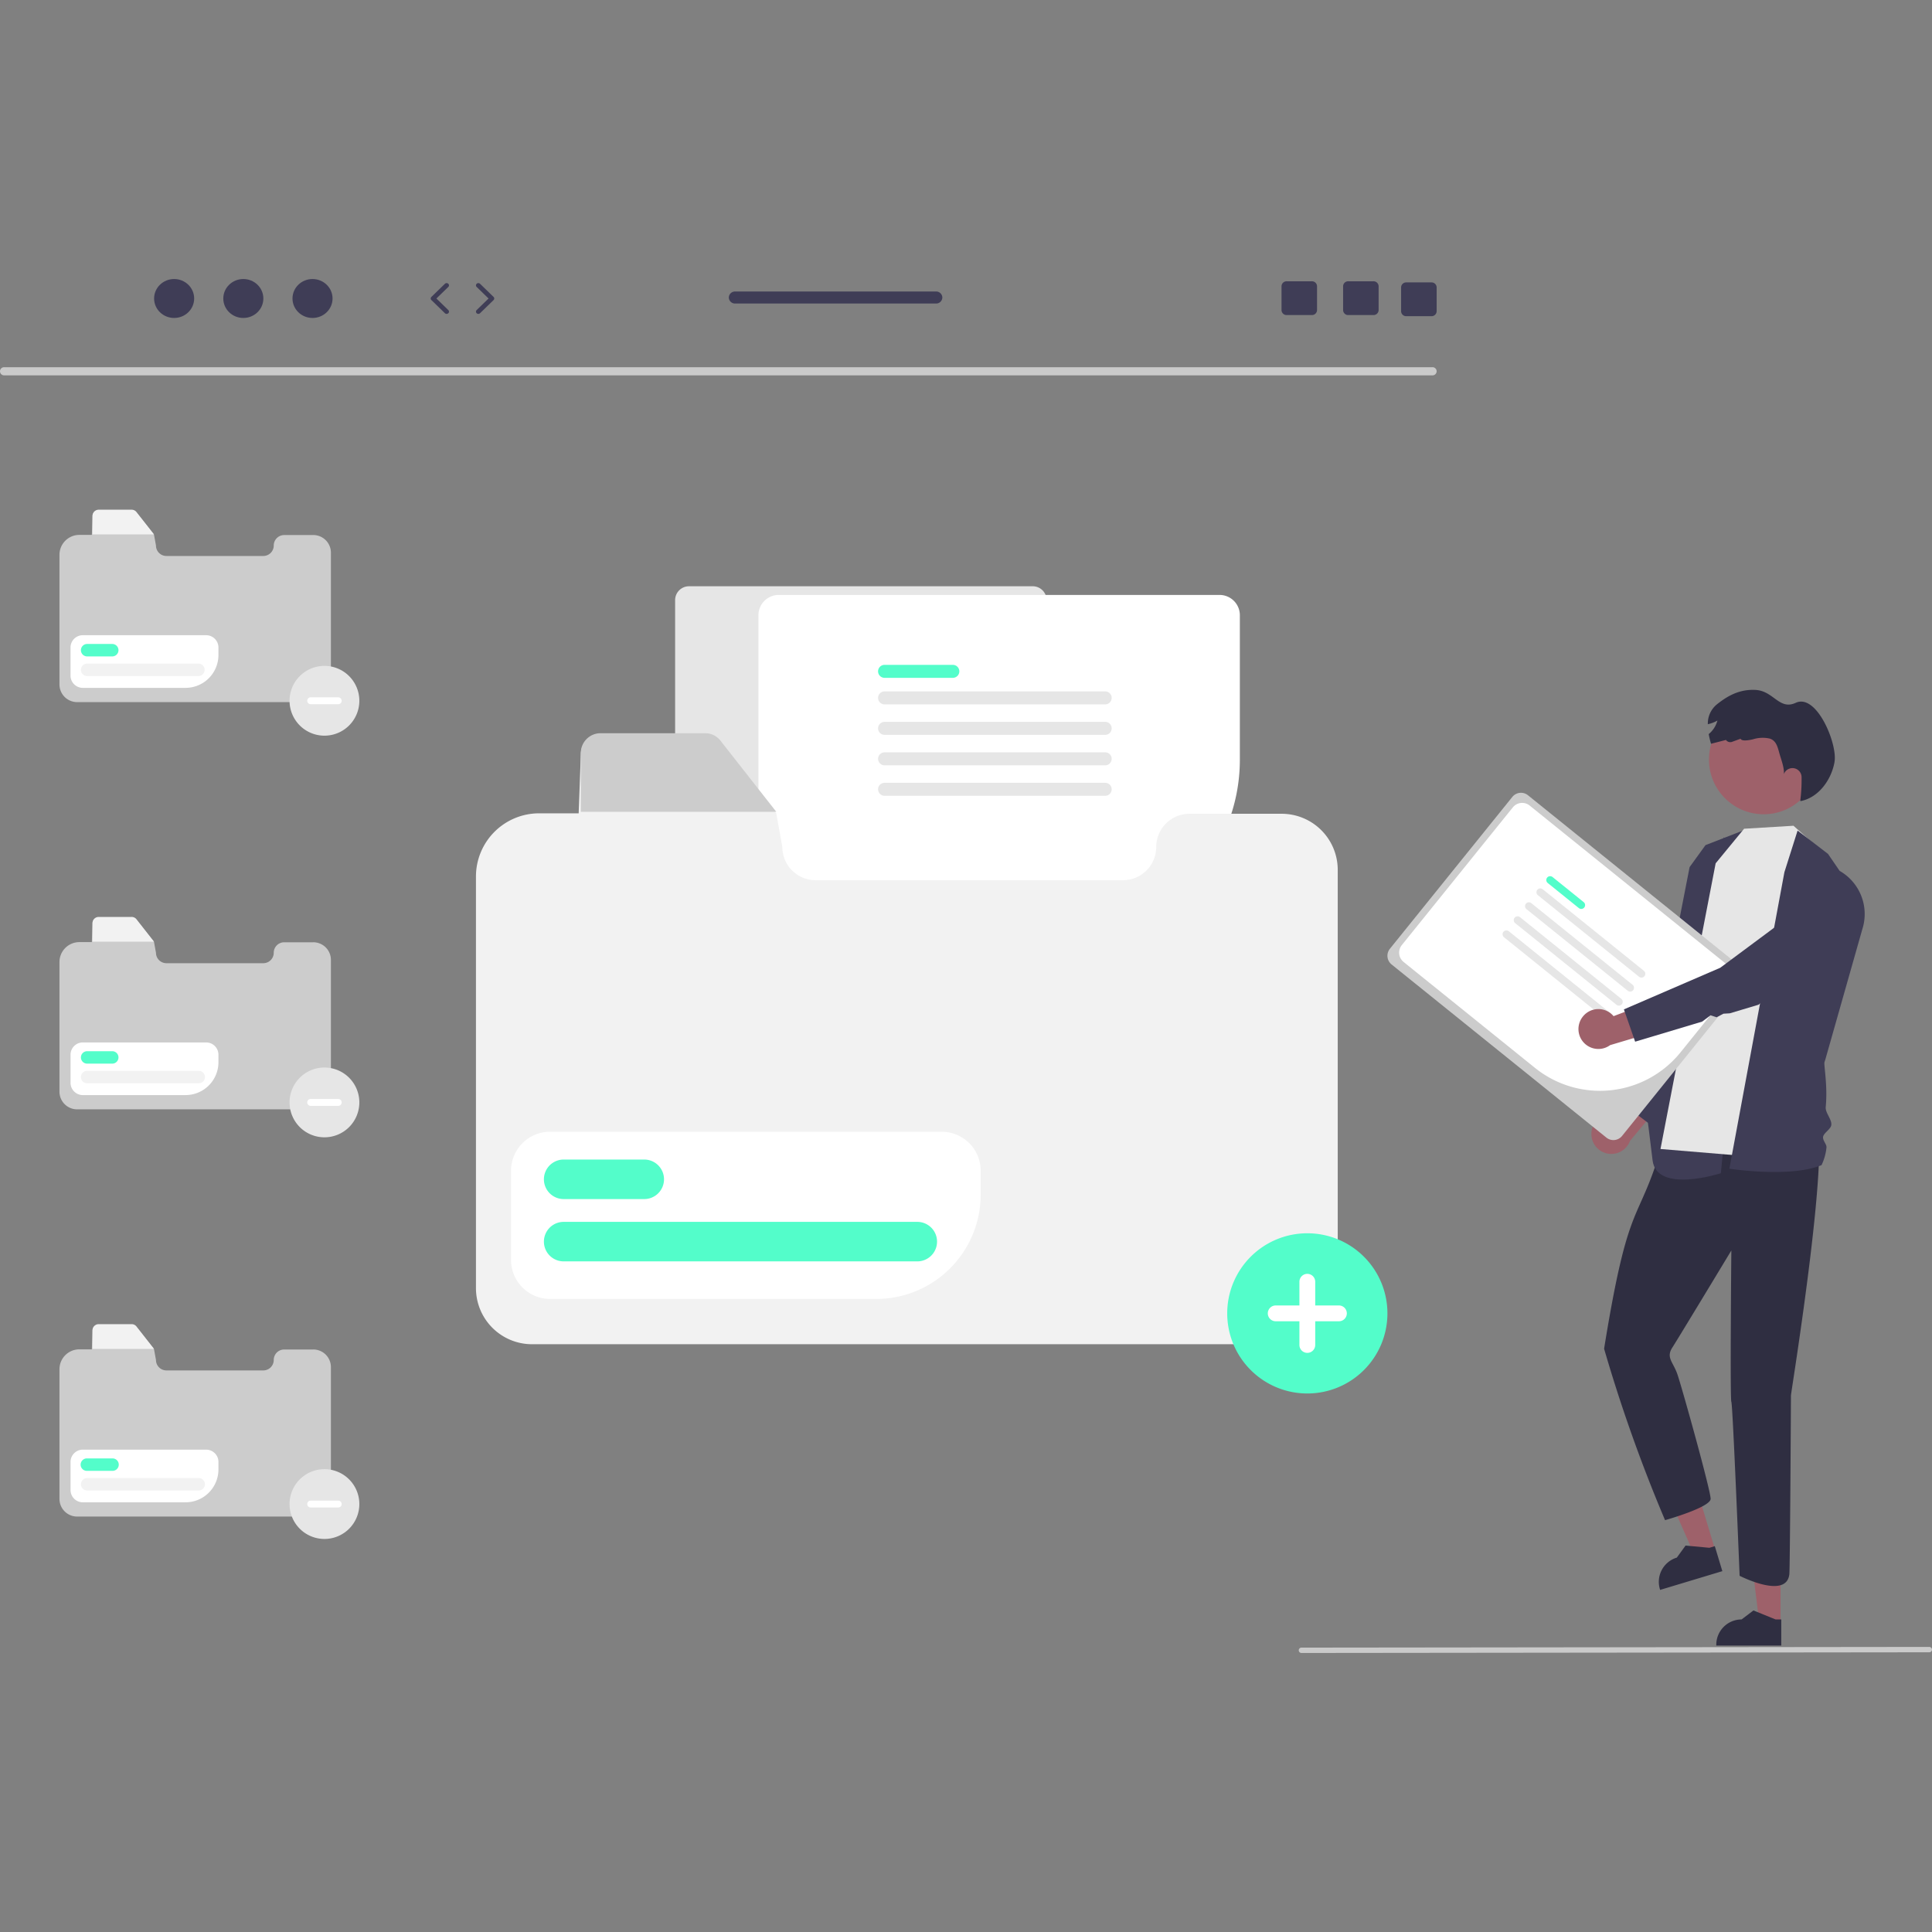 <svg xmlns="http://www.w3.org/2000/svg" xmlns:xlink="http://www.w3.org/1999/xlink" width="500" height="500" viewBox="0 0 500 500">
  <rect x="0" y="0" width="500" height="500" fill="#808080" stroke="none"/>
  <defs>
    <clipPath id="clip-path">
      <rect id="Rectangle_28" data-name="Rectangle 28" width="500" height="500" transform="translate(2743 2217)" fill="#fff" stroke="#707070" stroke-width="1"/>
    </clipPath>
  </defs>
  <g id="Mask_Group_14" data-name="Mask Group 14" transform="translate(-2743 -2217)" clip-path="url(#clip-path)">
    <g id="undraw_folder_re_apfp_1_" data-name="undraw_folder_re_apfp (1)" transform="translate(2743 2289.211)">
      <path id="Path_409" data-name="Path 409" d="M499.3,355.4l-162.488.179a.694.694,0,0,1,0-1.388L499.3,354.01a.694.694,0,0,1,0,1.388Z" fill="#cacaca"/>
      <path id="Path_410" data-name="Path 410" d="M81.07,66.238H73.552a2.707,2.707,0,0,0-2.707,2.707h0a2.707,2.707,0,0,1-2.707,2.707H43.073a2.707,2.707,0,0,1-2.707-2.707l-.5-2.744.032.037L39.87,66.2l-4.543-5.792a1.577,1.577,0,0,0-1.262-.613h-8.52a1.606,1.606,0,0,0-1.6,1.6l-.176,4.8H20.543a5.152,5.152,0,0,0-5.152,5.152v33.554a4.572,4.572,0,0,0,4.572,4.572H81.07a4.576,4.576,0,0,0,4.571-4.572v-34.1a4.571,4.571,0,0,0-4.571-4.571h0Z" transform="translate(0 0.024)" fill="#ccc"/>
      <path id="Path_411" data-name="Path 411" d="M38.227,66.1H22.294V61.3a1.606,1.606,0,0,1,1.6-1.6h8.52a1.577,1.577,0,0,1,1.262.613L38.227,66.1Z" transform="translate(1.645 0)" fill="#f2f2f2"/>
      <path id="Path_412" data-name="Path 412" d="M47.481,99.558h-26.6A3.18,3.18,0,0,1,17.7,96.381V89.105a3.18,3.18,0,0,1,3.176-3.176H52.808a3.18,3.18,0,0,1,3.176,3.176v1.949a8.513,8.513,0,0,1-8.5,8.5Z" transform="translate(0.55 6.252)" fill="#fff"/>
      <path id="Path_413" data-name="Path 413" d="M28.024,90.981H21.458a1.611,1.611,0,0,1-.01-3.221h6.577a1.611,1.611,0,0,1,.01,3.221Z" transform="translate(1.061 6.688)" fill="#53fdca"/>
      <path id="Path_414" data-name="Path 414" d="M50.326,95.083H21.458a1.611,1.611,0,0,1-.01-3.221H50.326a1.611,1.611,0,0,1,.01,3.221h-.01Z" transform="translate(1.061 7.666)" fill="#f2f2f2"/>
      <path id="Path_415" data-name="Path 415" d="M81.07,151.344H73.552a2.707,2.707,0,0,0-2.707,2.707h0a2.707,2.707,0,0,1-2.707,2.707H43.073a2.707,2.707,0,0,1-2.707-2.707l-.5-2.744.032.037-.032-.037-4.543-5.792a1.577,1.577,0,0,0-1.262-.613h-8.52a1.606,1.606,0,0,0-1.6,1.6l-.176,4.8H20.543a5.152,5.152,0,0,0-5.152,5.152v33.554a4.572,4.572,0,0,0,4.572,4.572H81.07a4.576,4.576,0,0,0,4.571-4.572v-34.1a4.571,4.571,0,0,0-4.571-4.571h0Z" transform="translate(0 20.306)" fill="#ccc"/>
      <path id="Path_416" data-name="Path 416" d="M38.227,151.206H22.294v-4.8a1.606,1.606,0,0,1,1.6-1.6h8.52a1.577,1.577,0,0,1,1.262.613l4.546,5.792Z" transform="translate(1.645 20.283)" fill="#f2f2f2"/>
      <path id="Path_417" data-name="Path 417" d="M47.481,184.663h-26.6a3.18,3.18,0,0,1-3.176-3.176v-7.276a3.18,3.18,0,0,1,3.176-3.176H52.808a3.18,3.18,0,0,1,3.176,3.176v1.949a8.513,8.513,0,0,1-8.5,8.5Z" transform="translate(0.55 26.535)" fill="#fff"/>
      <path id="Path_418" data-name="Path 418" d="M28.024,176.087H21.458a1.611,1.611,0,0,1-.01-3.221h6.577a1.611,1.611,0,0,1,.01,3.221Z" transform="translate(1.061 26.971)" fill="#53fdca"/>
      <path id="Path_419" data-name="Path 419" d="M50.326,180.189H21.458a1.611,1.611,0,0,1-.01-3.221H50.326a1.611,1.611,0,1,1,.01,3.221h-.01Z" transform="translate(1.061 27.948)" fill="#f2f2f2"/>
      <path id="Path_420" data-name="Path 420" d="M81.07,236.449H73.552a2.707,2.707,0,0,0-2.707,2.707h0a2.707,2.707,0,0,1-2.707,2.707H43.073a2.707,2.707,0,0,1-2.707-2.707l-.5-2.744.032.037-.032-.037-4.543-5.792a1.577,1.577,0,0,0-1.262-.613h-8.52a1.606,1.606,0,0,0-1.6,1.6l-.176,4.8H20.543a5.152,5.152,0,0,0-5.152,5.152v33.554a4.572,4.572,0,0,0,4.572,4.572H81.07a4.576,4.576,0,0,0,4.571-4.572v-34.1a4.571,4.571,0,0,0-4.571-4.571h0Z" transform="translate(0 40.589)" fill="#ccc"/>
      <path id="Path_421" data-name="Path 421" d="M38.227,236.312H22.294v-4.8a1.606,1.606,0,0,1,1.6-1.6h8.52a1.577,1.577,0,0,1,1.262.613l4.546,5.792Z" transform="translate(1.645 40.565)" fill="#f2f2f2"/>
      <path id="Path_422" data-name="Path 422" d="M47.481,269.769h-26.6a3.18,3.18,0,0,1-3.176-3.176v-7.276a3.18,3.18,0,0,1,3.176-3.176H52.808a3.18,3.18,0,0,1,3.176,3.176v1.949a8.513,8.513,0,0,1-8.5,8.5Z" transform="translate(0.55 46.817)" fill="#fff"/>
      <path id="Path_423" data-name="Path 423" d="M28.023,261.192H21.457a1.611,1.611,0,1,1,0-3.221h6.567a1.611,1.611,0,1,1,0,3.221Z" transform="translate(1.062 47.253)" fill="#53fdca"/>
      <path id="Path_424" data-name="Path 424" d="M50.325,265.294H21.457a1.611,1.611,0,0,1,0-3.221H50.325a1.611,1.611,0,1,1,0,3.221h0Z" transform="translate(1.062 48.231)" fill="#f2f2f2"/>
      <path id="Path_425" data-name="Path 425" d="M178.309,79.514A3.593,3.593,0,0,0,174.72,83.1v62.891a3.593,3.593,0,0,0,3.589,3.589h88.958a3.593,3.593,0,0,0,3.589-3.589V83.1a3.593,3.593,0,0,0-3.589-3.589H178.309Z" fill="#e6e6e6"/>
      <path id="Path_426" data-name="Path 426" d="M256.224,169.792H182.21a5.256,5.256,0,0,1-5.25-5.25V87.007a5.256,5.256,0,0,1,5.25-5.25H296.3a5.256,5.256,0,0,1,5.25,5.25v37.464a45.373,45.373,0,0,1-45.321,45.322Z" transform="translate(19.323)" fill="#fff"/>
      <path id="Path_427" data-name="Path 427" d="M219.037,98.429H201.448a1.68,1.68,0,1,1,0-3.359h17.588a1.68,1.68,0,1,1,0,3.359h0Z" transform="translate(27.517 4.783)" fill="#53fdca"/>
      <path id="Path_428" data-name="Path 428" d="M258.464,103.483H201.449a1.68,1.68,0,1,1,0-3.359h57.015a1.68,1.68,0,1,1,0,3.359Z" transform="translate(27.517 6.599)" fill="#e6e6e6"/>
      <path id="Path_429" data-name="Path 429" d="M258.464,109.284H201.449a1.68,1.68,0,1,1,0-3.359h57.015a1.68,1.68,0,1,1,0,3.359Z" transform="translate(27.517 8.683)" fill="#e6e6e6"/>
      <path id="Path_430" data-name="Path 430" d="M258.464,115.086H201.449a1.68,1.68,0,1,1,0-3.359h57.015a1.68,1.68,0,1,1,0,3.359Z" transform="translate(27.517 10.768)" fill="#e6e6e6"/>
      <path id="Path_431" data-name="Path 431" d="M258.464,120.887H201.449a1.68,1.68,0,1,1,0-3.359h57.015a1.68,1.68,0,1,1,0,3.359Z" transform="translate(27.517 12.852)" fill="#e6e6e6"/>
      <path id="Path_432" data-name="Path 432" d="M331.7,128.83H307.827a8.6,8.6,0,0,0-8.595,8.595h0a8.6,8.6,0,0,1-8.595,8.595H211.063a8.6,8.6,0,0,1-8.595-8.595h0l-1.573-8.713.1.118-.1-.118-14.424-18.389a5.006,5.006,0,0,0-4.008-1.947H155.412a5.1,5.1,0,0,0-5.094,5.094l-.559,15.242H139.533a16.356,16.356,0,0,0-16.356,16.356V251.594a14.515,14.515,0,0,0,14.515,14.515h194a14.529,14.529,0,0,0,14.511-14.515V143.341A14.511,14.511,0,0,0,331.7,128.83h0Z" transform="translate(0 9.564)" fill="#f2f2f2"/>
      <path id="Path_433" data-name="Path 433" d="M193.729,128.423H143.145V113.18a5.1,5.1,0,0,1,5.094-5.094h27.051a5.006,5.006,0,0,1,4.008,1.947l14.432,18.389Z" transform="translate(7.174 9.46)" fill="#ccc"/>
      <path id="Path_434" data-name="Path 434" d="M224.4,227.231H139.941a10.1,10.1,0,0,1-10.085-10.085v-23.1a10.1,10.1,0,0,1,10.085-10.085H241.317A10.1,10.1,0,0,1,251.4,194.047v6.187a27.028,27.028,0,0,1-27,27Z" transform="translate(2.4 36.72)" fill="#fff"/>
      <path id="Path_435" data-name="Path 435" d="M162.025,199.484H141.177a5.114,5.114,0,0,1,0-10.227h20.848a5.114,5.114,0,1,1,.013,10.227Z" transform="translate(4.63 38.622)" fill="#53fdca"/>
      <path id="Path_436" data-name="Path 436" d="M232.827,211.349h-91.65a5.114,5.114,0,0,1,0-10.227h91.65a5.114,5.114,0,0,1,.013,10.227Z" transform="translate(4.63 42.885)" fill="#53fdca"/>
      <path id="Path_437" data-name="Path 437" d="M370.652,24.93H1.15a1.057,1.057,0,1,1,0-2.106h369.5a1.057,1.057,0,1,1,0,2.106Z" fill="#cacaca"/>
      <path id="Path_438" data-name="Path 438" d="M460.8,347.953h-5.468l-2.6-21.093H460.8Z" fill="#9e616a"/>
      <path id="Path_439" data-name="Path 439" d="M460.99,353.658H444.173v-.213a6.546,6.546,0,0,1,6.545-6.545h0l3.072-2.33,5.731,2.331h1.468v6.758Z" fill="#2f2e41"/>
      <path id="Path_440" data-name="Path 440" d="M443.91,329l-5.236,1.578-8.579-19.444,7.728-2.329Z" fill="#9e616a"/>
      <path id="Path_441" data-name="Path 441" d="M445.741,334.4l-16.1,4.853-.061-.2a6.546,6.546,0,0,1,4.378-8.156h0l2.268-3.118,6.16.577,1.405-.424,1.95,6.471Z" fill="#2f2e41"/>
      <path id="Path_442" data-name="Path 442" d="M436.4,214.31s-5.85,8.931-7.92,15.007c-5.072,14.89-7.5,11.318-13.339,47.521a398.926,398.926,0,0,0,15.774,44.37s11.795-3.317,11.795-5.529-7.525-29.181-8.631-32.314-2.949-4.239-1.29-6.819,15.283-25.137,15.283-25.137-.369,38.447,0,39.184,2.141,45.011,2.141,45.011,12.13,6.209,12.866-.408c.184-1.659.417-45.533.417-46.27s11.229-69.429,5.884-72.193-32.98-2.423-32.98-2.423Z" fill="#2f2e41"/>
      <path id="Path_443" data-name="Path 443" d="M411.887,220.675a5.125,5.125,0,0,1,6.545-4.35l10.6-14.812,3.394,8.835L421.84,223.058a5.153,5.153,0,0,1-9.952-2.384h0Z" fill="#9e616a"/>
      <path id="Path_444" data-name="Path 444" d="M426.5,218.379l-7.046-5.343,14.792-22.777,11.882-45.772,9.407,8.759a6.145,6.145,0,0,1,3.719,3.191c.757,1.545,2.364-1.042,1.763.57l-13.232,35.728-.019.025L426.5,218.379Z" fill="#3f3d56"/>
      <path id="Path_445" data-name="Path 445" d="M451.407,142.612l-10.022,3.894-4.119,5.69-9.985,51.211.4,1.729-.994,1.333-.39,2,.968,1.667-1.7,2.088s.449,1.664,2.117,15.837c1.029,8.745,17.673,3.359,17.673,3.359l7.557-77.667-1.5-11.142Z" fill="#3f3d56"/>
      <path id="Path_446" data-name="Path 446" d="M472.8,149.229l-8.646-7.734-12.785.771-7.36,8.951-14.276,73.932,30.013,2.5Z" fill="#e6e6e6"/>
      <path id="Path_447" data-name="Path 447" d="M465.22,142.738l7.864,6.037,3.016,4.4a12.866,12.866,0,0,1,5.856,15.129L472.4,201.975l-.223.688c-.227.667.861,5.946.319,11.633-.141,1.481,1.578,3.133,1.449,4.6-.1,1.144-2.054,2.117-2.14,3.168-.078.948.95,1.85.889,2.668a13.625,13.625,0,0,1-1.283,4.589c-8.137,3.366-23.849.924-23.849.924L461.8,153.517l3.415-10.778Z" fill="#3f3d56"/>
      <circle id="Ellipse_15" data-name="Ellipse 15" cx="14.153" cy="14.153" r="14.153" transform="translate(442.276 110.212)" fill="#9e616a"/>
      <path id="Path_448" data-name="Path 448" d="M474.78,124.971c-.821,4.652-4.143,9.254-8.783,10.138l-.088-.117a42.372,42.372,0,0,0,.338-6.082,2.359,2.359,0,0,0-4.569-.8c.083-1.772-.667-3.581-1.15-5.29s-.813-3.322-2.5-3.881a8.249,8.249,0,0,0-4.377.188c-1.993.45-3.006.346-3.185-.158l-2.212.808a1.363,1.363,0,0,1-1.571-.483l-.006-.009q-1.932.5-3.864.992a23.551,23.551,0,0,1-.6-2.509,6.738,6.738,0,0,0,2.255-3.506,8.538,8.538,0,0,1-2.48.95,6.368,6.368,0,0,1,2.326-5.119c3.047-2.447,6.1-3.948,10-3.752,4.719.238,6.132,5.315,10.421,3.335,5.419-2.5,10.855,10.638,10.034,15.29Z" fill="#2f2e41"/>
      <path id="Path_449" data-name="Path 449" d="M395.438,133.6a2.884,2.884,0,0,0-4.051.435l-31.685,39.3a2.884,2.884,0,0,0,.435,4.051l55.6,44.818a2.884,2.884,0,0,0,4.051-.435l31.685-39.3a2.884,2.884,0,0,0-.435-4.051l-55.6-44.818Z" fill="#ccc"/>
      <path id="Path_450" data-name="Path 450" d="M397.279,204.177l-34.03-27.433a3.1,3.1,0,0,1-.468-4.36l28.738-35.649a3.1,3.1,0,0,1,4.36-.468l52.454,42.285a3.1,3.1,0,0,1,.468,4.36l-13.886,17.225a26.8,26.8,0,0,1-37.636,4.04Z" fill="#fff"/>
      <path id="Path_451" data-name="Path 451" d="M408.626,162.819l-8.087-6.519a.992.992,0,0,1,1.239-1.549l.006,0,8.087,6.519a.992.992,0,0,1-1.245,1.544Z" fill="#53fdca"/>
      <path id="Path_452" data-name="Path 452" d="M424.207,180.591l-26.215-21.132a.992.992,0,0,1,1.239-1.549l.006,0,26.215,21.133a.992.992,0,0,1-1.245,1.544h0Z" fill="#e6e6e6"/>
      <path id="Path_453" data-name="Path 453" d="M421.285,184.216l-26.215-21.133a.992.992,0,1,1,1.239-1.549l.006,0,26.215,21.132a.992.992,0,0,1-1.245,1.544Z" fill="#e6e6e6"/>
      <path id="Path_454" data-name="Path 454" d="M418.362,187.842,392.148,166.71a.992.992,0,1,1,1.239-1.549l.006,0L419.608,186.3a.992.992,0,0,1-1.245,1.544Z" fill="#e6e6e6"/>
      <path id="Path_455" data-name="Path 455" d="M415.44,191.467l-26.215-21.133a.992.992,0,0,1,1.239-1.549l.006,0,26.215,21.133a.992.992,0,0,1-1.245,1.544Z" fill="#e6e6e6"/>
      <path id="Path_456" data-name="Path 456" d="M409.731,190.768a5.125,5.125,0,0,1,7.859,0l17.028-6.462-2.068,9.236L416.7,198.266a5.153,5.153,0,0,1-6.966-7.5h0Z" fill="#9e616a"/>
      <path id="Path_457" data-name="Path 457" d="M423.17,197.369l-2.907-8.351,24.932-10.77,30.981-23.017,3.911,4.828a6.2,6.2,0,0,1-.916,8.722q-.13.105-.266.2L455.1,187.809l-.03.01-7.391,2.213-1.655.1-1.766.927-1.569-.511-2.172,1.631-2.494.747-14.85,4.446Z" fill="#3f3d56"/>
      <path id="Path_458" data-name="Path 458" d="M286.945,244.756a20.731,20.731,0,1,1,20.731-20.731h0A20.731,20.731,0,0,1,286.945,244.756Z" transform="translate(51.389 43.665)" fill="#53fdca"/>
      <path id="Path_459" data-name="Path 459" d="M292.347,219.2h-6.135v-6.135a2.045,2.045,0,1,0-4.09,0V219.2h-6.135a2.045,2.045,0,0,0,0,4.09h6.135v6.135a2.045,2.045,0,1,0,4.09,0v-6.135h6.135a2.045,2.045,0,0,0,0-4.09Z" transform="translate(54.166 46.442)" fill="#fff"/>
      <path id="Path_460" data-name="Path 460" d="M72.507,110.4a9.03,9.03,0,1,1,9.03-9.03h0a9.03,9.03,0,0,1-9.03,9.03Z" transform="translate(11.46 7.78)" fill="#e6e6e6"/>
      <path id="Path_461" data-name="Path 461" d="M75.189,98.912H68.063a.891.891,0,0,0,0,1.782h7.126a.891.891,0,1,0,0-1.782Z" transform="translate(12.341 9.346)" fill="#fff"/>
      <path id="Path_462" data-name="Path 462" d="M72.507,194.339a9.03,9.03,0,1,1,9.03-9.03h0a9.03,9.03,0,0,1-9.03,9.03Z" transform="translate(11.46 27.784)" fill="#e6e6e6"/>
      <path id="Path_463" data-name="Path 463" d="M75.189,182.852H68.063a.891.891,0,0,0,0,1.782h7.126a.891.891,0,0,0,0-1.782Z" transform="translate(12.341 29.351)" fill="#fff"/>
      <path id="Path_464" data-name="Path 464" d="M72.507,278.279a9.03,9.03,0,1,1,9.03-9.03h0a9.03,9.03,0,0,1-9.03,9.03Z" transform="translate(11.46 47.789)" fill="#e6e6e6"/>
      <path id="Path_465" data-name="Path 465" d="M75.189,266.792H68.063a.891.891,0,0,0,0,1.782h7.126a.891.891,0,0,0,0-1.782Z" transform="translate(12.341 49.355)" fill="#fff"/>
      <g id="Group_83" data-name="Group 83">
        <ellipse id="Ellipse_16" data-name="Ellipse 16" cx="5.184" cy="5.039" rx="5.184" ry="5.039" transform="translate(39.882 0)" fill="#3f3d56"/>
        <ellipse id="Ellipse_17" data-name="Ellipse 17" cx="5.184" cy="5.039" rx="5.184" ry="5.039" transform="translate(57.789 0)" fill="#3f3d56"/>
        <ellipse id="Ellipse_18" data-name="Ellipse 18" cx="5.184" cy="5.039" rx="5.184" ry="5.039" transform="translate(75.697 0)" fill="#3f3d56"/>
        <path id="Path_466" data-name="Path 466" d="M98.489,9.022a.627.627,0,0,1-.438-.175l-3.5-3.4a.562.562,0,0,1,0-.815l3.5-3.4a.636.636,0,0,1,.867-.009.563.563,0,0,1,.01.824L95.849,5.039l3.078,2.993a.563.563,0,0,1-.01.824.627.627,0,0,1-.429.166Z" transform="translate(17.093)" fill="#3f3d56"/>
        <path id="Path_467" data-name="Path 467" d="M103.907,9.022a.627.627,0,0,1-.429-.166.563.563,0,0,1-.01-.824l3.078-2.993-3.078-2.992a.563.563,0,0,1,.01-.824.635.635,0,0,1,.867.009l3.5,3.4a.562.562,0,0,1,0,.815l-3.5,3.4a.627.627,0,0,1-.438.175Z" transform="translate(19.89)" fill="#3f3d56"/>
        <path id="Path_468" data-name="Path 468" d="M278.268.583h-6.5a1.31,1.31,0,0,0-1.342,1.277V8.051a1.31,1.31,0,0,0,1.342,1.277h6.5a1.316,1.316,0,0,0,1.349-1.277V1.86A1.316,1.316,0,0,0,278.268.583Z" transform="translate(77.168)" fill="#3f3d56"/>
        <path id="Path_469" data-name="Path 469" d="M263.112.583h-6.5a1.31,1.31,0,0,0-1.342,1.277V8.051a1.31,1.31,0,0,0,1.342,1.277h6.5a1.316,1.316,0,0,0,1.349-1.277V1.86A1.316,1.316,0,0,0,263.112.583Z" transform="translate(76.386)" fill="#3f3d56"/>
        <path id="Path_470" data-name="Path 470" d="M292.549.875h-6.5A1.31,1.31,0,0,0,284.7,2.151V8.342a1.31,1.31,0,0,0,1.342,1.277h6.5A1.316,1.316,0,0,0,293.9,8.342V2.151A1.316,1.316,0,0,0,292.549.875Z" transform="translate(77.904)" fill="#3f3d56"/>
        <path id="Path_471" data-name="Path 471" d="M201.574,3.23H149.586a1.6,1.6,0,0,0-1.637,1.556,1.6,1.6,0,0,0,1.637,1.556h51.987a1.6,1.6,0,0,0,1.637-1.556A1.6,1.6,0,0,0,201.574,3.23Z" transform="translate(40.667)" fill="#3f3d56"/>
      </g>
    </g>
  </g>
</svg>
